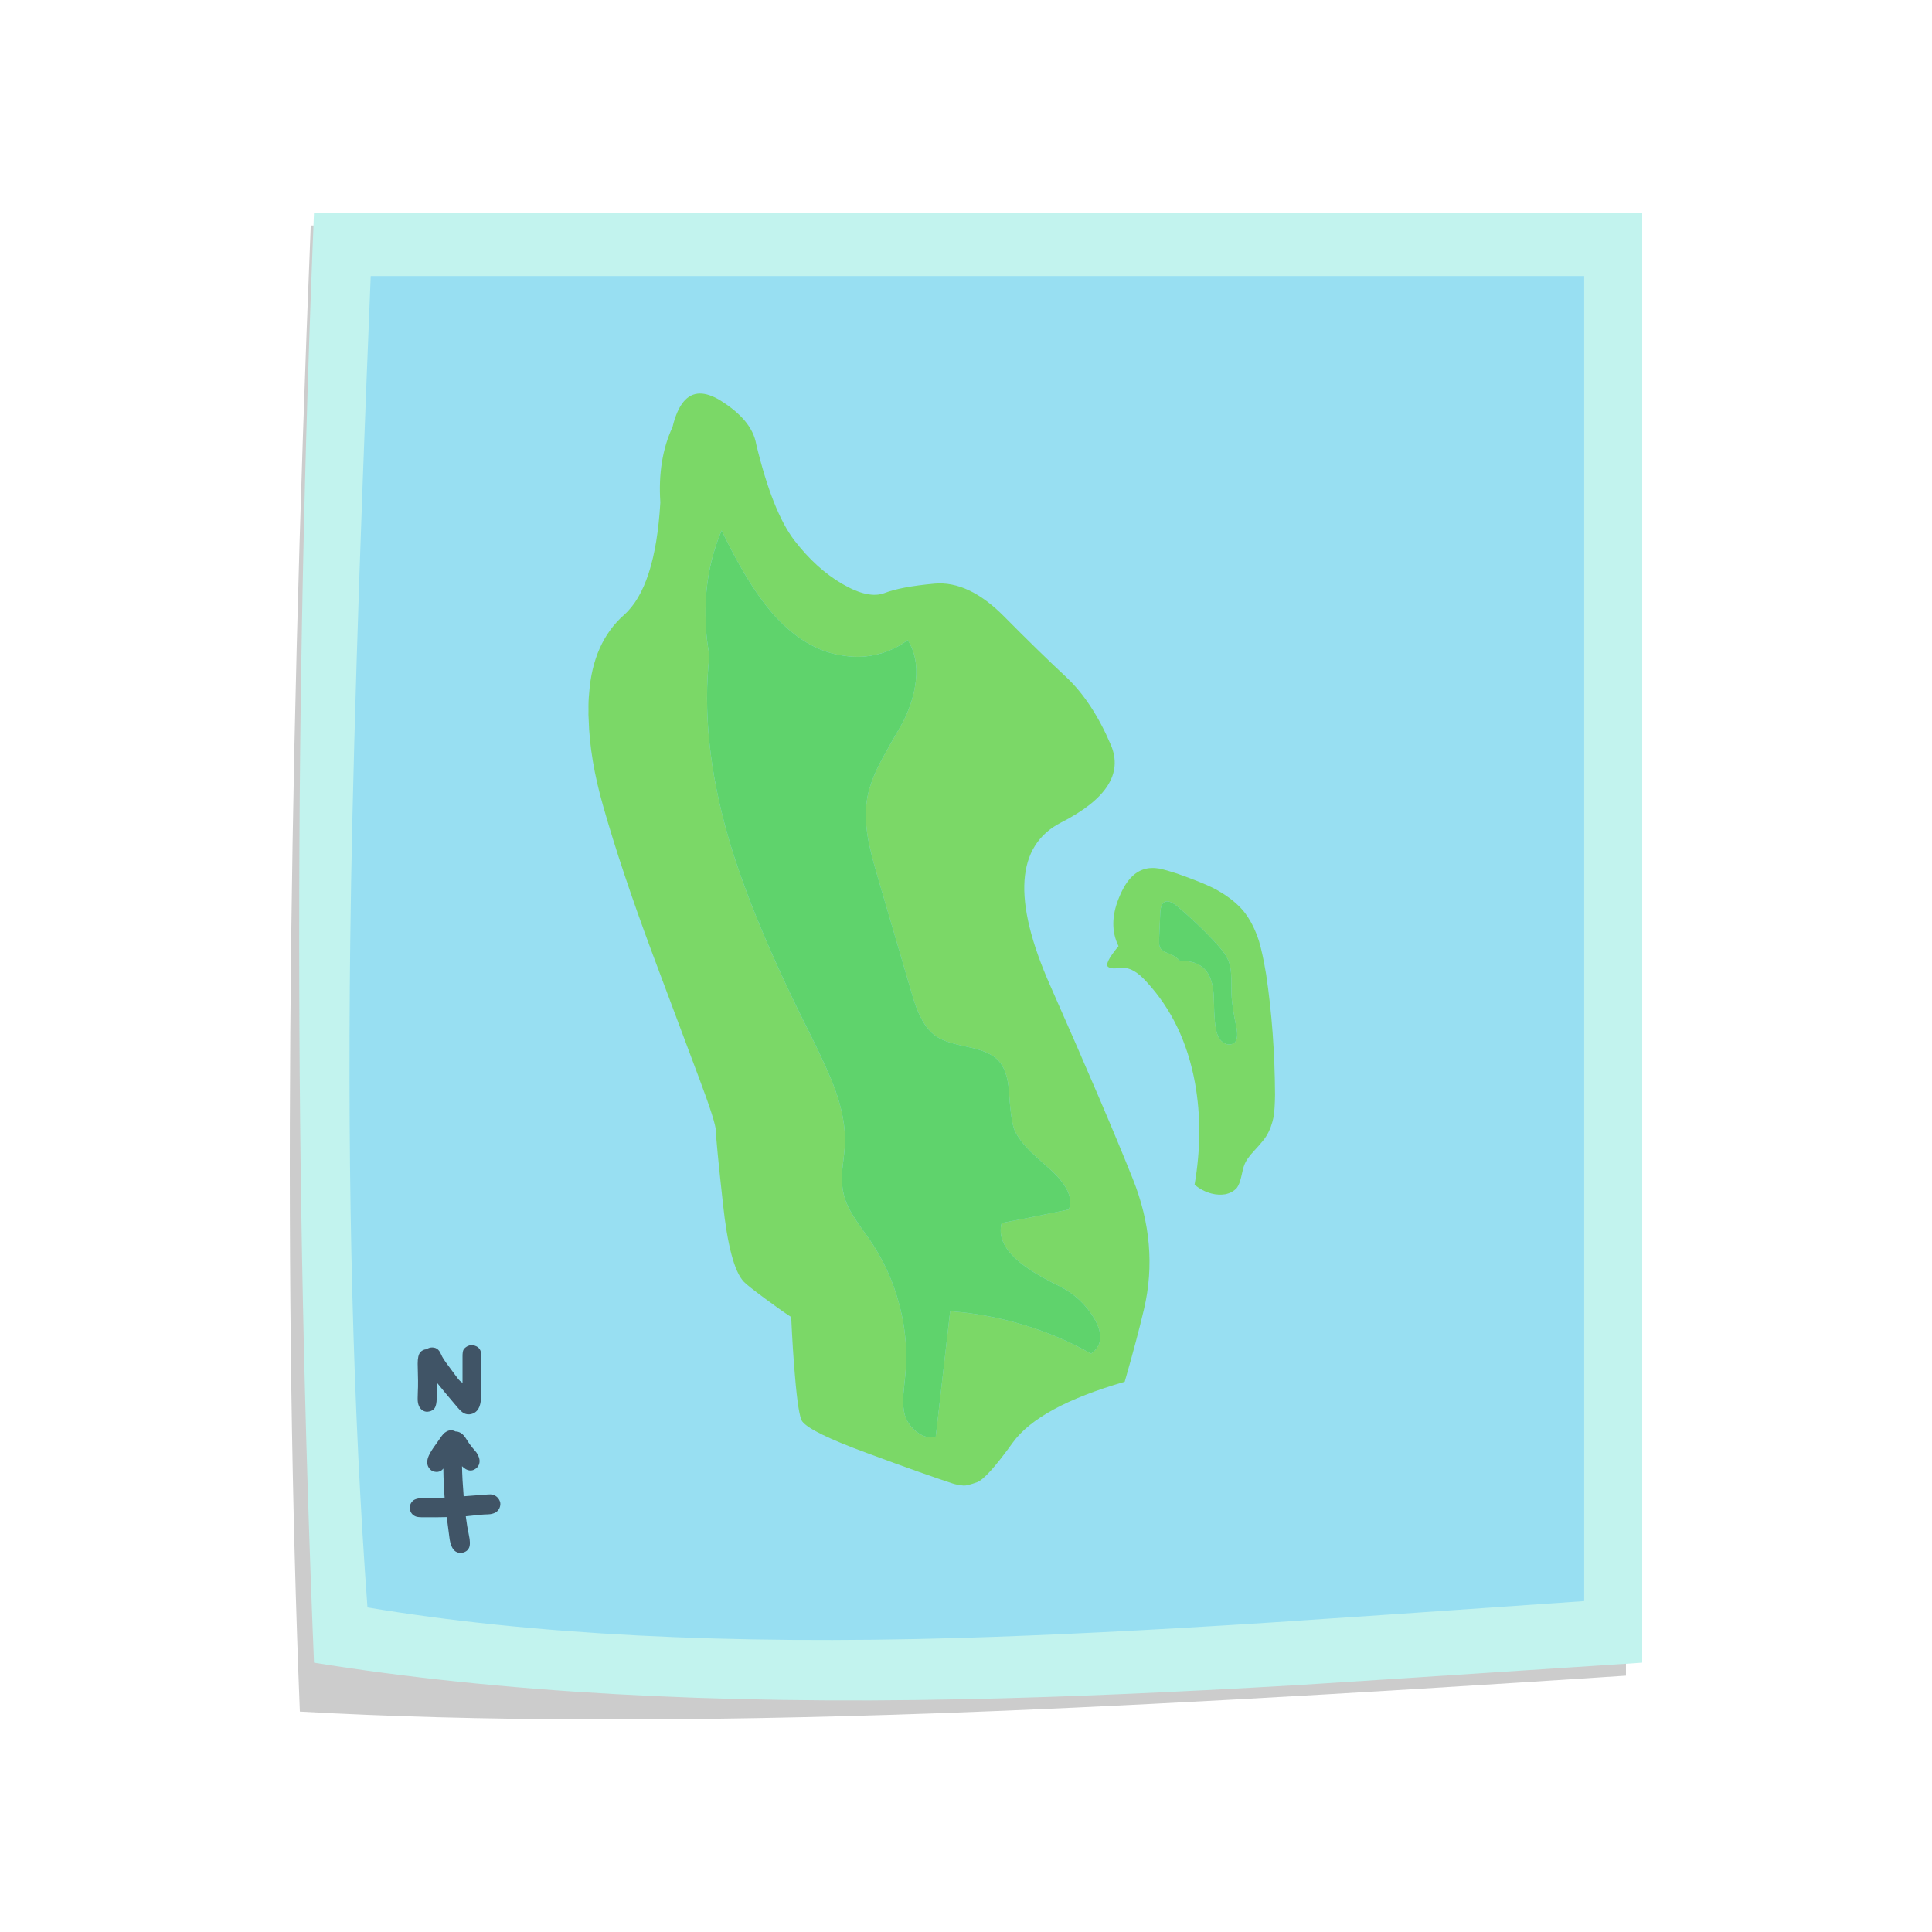 <svg fill="none" height="200" viewBox="0 0 200 200" width="200" xmlns="http://www.w3.org/2000/svg" xmlns:xlink="http://www.w3.org/1999/xlink"><clipPath id="a"><path d="m30 22h140v156h-140z"/></clipPath><path d="m0 0h200v200h-200z" fill="#fff"/><g clip-path="url(#a)"><path d="m31.04 177.182c18.296 1.033 40.354 1.087 66.174.169 17.273-.606 40.976-1.901 71.104-3.886v-150.119h-136.151c-2.446 60.092-2.82 111.372-1.127 153.836z" fill="#000" fill-opacity=".2"/><path d="m32.504 172.12c19.013 3.071 41.417 4.333 67.217 3.784 9.937-.202 21.57-.696 34.895-1.48 2.77-.168 14.564-.935 35.384-2.304v-150.12h-137.496c-2.043 50.047-2.043 100.087 0 150.12z" fill="#c2f3ee"/><path d="m38.376 28.577c-1.235 30.142-1.942 53.145-2.12 69.013-.303 25.623.293 48.559 1.784 68.811 16.825 2.816 37.251 3.868 61.278 3.162 8.894-.259 19.625-.791 32.187-1.598 7.201-.471 18.03-1.211 32.489-2.22v-137.168z" fill="#98dff2"/><path d="m114.998 77.12c-1.269-2.981-2.81-5.322-4.627-7.031-1.847-1.722-3.991-3.811-6.427-6.274-2.443-2.469-4.843-3.603-7.202-3.398-2.345.215-4.072.542-5.182.976-1.104.42-2.554.108-4.358-.942-1.807-1.05-3.466-2.557-4.98-4.525-1.508-1.982-2.82-5.288-3.937-9.924-.279-1.672-1.524-3.189-3.735-4.558-.777-.471-1.474-.706-2.086-.706-1.339 0-2.288 1.154-2.844 3.465-1.04 2.23-1.46 4.834-1.262 7.805-.343 5.853-1.598 9.739-3.769 11.656-2.143 1.911-3.345 4.605-3.601 8.091-.057.575-.081 1.164-.067 1.766-.013.309-.007.616.017.925.071 2.772.576 5.79 1.514 9.049 1.232 4.346 2.911 9.369 5.031 15.071 2.117 5.669 3.749 10.025 4.896 13.07 1.144 3.034 1.723 4.857 1.733 5.466 0 .612.242 3.108.724 7.485.464 4.356 1.185 7.051 2.154 8.091.232.252.969.834 2.204 1.749 1.063.79 1.945 1.413 2.642 1.867.027.02.05.03.067.033.104 2.298.232 4.317.387 6.056.232 2.805.484 4.393.757 4.76.562.75 2.8 1.843 6.713 3.28 4.021 1.487 6.972 2.533 8.85 3.145.357.114.744.185 1.161.219.226.013.676-.101 1.346-.337.683-.238 1.922-1.604 3.718-4.104 1.797-2.486 5.66-4.588 11.593-6.307.855-2.964 1.521-5.477 2.002-7.536 1.037-4.444.65-8.928-1.161-13.456-1.797-4.514-4.65-11.199-8.564-20.049-3.913-8.844-3.53-14.462 1.144-16.854 4.685-2.388 6.401-5.063 5.149-8.023zm-11.761 32.547c.73.699 1.141 1.873 1.228 3.515.121 1.981.32 3.277.589 3.885.313.663.862 1.386 1.649 2.17.471.441 1.181 1.087 2.137 1.935 1.652 1.534 2.254 2.879 1.8 4.036-2.712.572-5.027 1.036-6.949 1.396-.343 1.296.179 2.564 1.565 3.802.942.851 2.386 1.749 4.324 2.691 1.605.801 2.84 1.941 3.702 3.414.925 1.598.814 2.806-.337 3.617-2.244-1.268-4.613-2.271-7.1-3.011-2.483-.74-4.98-1.201-7.487-1.379l-1.497 13.019c-.649.141-1.299-.034-1.952-.522-.596-.454-1.006-1.023-1.228-1.699-.165-.575-.226-1.241-.185-2.001.003-.078.071-.75.202-2.019.259-2.449.067-4.898-.572-7.35-.643-2.51-1.699-4.817-3.163-6.93-.717-.979-1.235-1.726-1.548-2.237-.562-.865-.919-1.662-1.077-2.389-.182-.716-.225-1.591-.135-2.623.148-1.154.239-2.022.269-2.608.054-1.702-.293-3.586-1.043-5.651-.438-1.215-1.259-3.035-2.457-5.467-4.092-8.094-6.952-14.956-8.581-20.587-1.958-6.806-2.608-13.093-1.952-18.855-.273-1.386-.407-2.792-.404-4.222-.034-3.068.522-5.961 1.666-8.679 1.753 3.643 3.439 6.425 5.064 8.343 2.345 2.755 4.92 4.303 7.723 4.642 1.154.168 2.298.108 3.432-.185 1.131-.293 2.147-.78 3.045-1.463.74 1.184 1.02 2.584.841 4.205-.141 1.346-.579 2.762-1.312 4.255-.983 1.696-1.703 2.964-2.154 3.801-.814 1.5-1.333 2.836-1.548 4.003-.229 1.238-.212 2.644.051 4.222.172.989.525 2.389 1.06 4.205.067.232 1.211 4.138 3.432 11.723.326 1.164.659 2.056.993 2.675.468.945 1.067 1.635 1.8 2.069.552.343 1.612.672 3.179.992 1.377.289 2.353.71 2.928 1.262zm12.585-16.703c-.75 1.85-.763 3.509-.033 4.979-1.043 1.255-1.39 1.978-1.043 2.17.158.101.376.144.656.134.178 0 .437-.017.774-.05.764-.057 1.591.414 2.49 1.413 2.601 2.802 4.284 6.314 5.047 10.529.596 3.341.579 6.839-.05 10.496.505.437 1.094.747 1.767.925.494.124.969.145 1.43.067.494-.111.885-.329 1.178-.656.178-.245.326-.605.437-1.076.145-.673.252-1.087.32-1.245.158-.461.511-.975 1.06-1.547.673-.73 1.087-1.235 1.245-1.514.346-.562.599-1.238.757-2.035.077-.539.124-1.285.135-2.237-.024-4.35-.33-8.511-.926-12.481-.246-1.47-.495-2.614-.74-3.431-.404-1.245-.942-2.281-1.615-3.112-.764-.898-1.807-1.689-3.13-2.372-.841-.414-2.093-.915-3.752-1.497-.764-.245-1.346-.414-1.75-.505-.663-.111-1.235-.084-1.716.084-1.053.346-1.901 1.336-2.541 2.96zm4.173 4.743v-.538l.118-2.775c.033-.279.067-.471.101-.572.067-.202.175-.346.319-.437.28-.178.7-.057 1.262.37 1.481 1.255 2.76 2.462 3.837 3.616.461.494.78.865.959 1.11.326.427.548.841.673 1.245.124.414.191.935.201 1.564.011.347.017.875.017 1.581.024.841.202 2.046.539 3.617.111.706.043 1.184-.202 1.429-.158.145-.354.212-.589.202-.212 0-.411-.067-.589-.202-.313-.191-.538-.528-.673-1.009-.178-.528-.279-1.631-.303-3.313-.01-1.403-.276-2.429-.791-3.079-.414-.514-.982-.841-1.699-.975-.347-.064-.676-.077-.993-.034-.242-.279-.538-.501-.891-.673-.27-.111-.472-.195-.606-.252-.246-.111-.421-.235-.522-.37-.091-.124-.144-.293-.168-.505z" fill="#7bd867"/><path d="m104.465 113.182c-.087-1.642-.498-2.816-1.228-3.515-.575-.552-1.551-.973-2.928-1.262-1.568-.32-2.628-.649-3.179-.992-.734-.434-1.333-1.124-1.8-2.069-.333-.619-.666-1.511-.993-2.675-2.221-7.585-3.365-11.491-3.432-11.723-.535-1.817-.888-3.216-1.06-4.205-.263-1.578-.279-2.984-.051-4.222.215-1.167.734-2.503 1.548-4.003.451-.838 1.171-2.106 2.154-3.801.734-1.494 1.171-2.91 1.312-4.255.178-1.621-.101-3.021-.841-4.205-.898.683-1.915 1.171-3.045 1.463-1.134.293-2.278.353-3.432.185-2.803-.34-5.377-1.887-7.723-4.642-1.625-1.917-3.311-4.7-5.064-8.343-1.144 2.718-1.699 5.611-1.666 8.679 0 1.43.131 2.836.404 4.222-.656 5.763-.007 12.05 1.952 18.855 1.629 5.631 4.489 12.494 8.581 20.588 1.198 2.432 2.019 4.252 2.457 5.467.75 2.065 1.097 3.949 1.043 5.651-.03.586-.121 1.454-.269 2.607-.091 1.033-.047 1.908.135 2.624.158.727.515 1.524 1.077 2.389.313.511.831 1.258 1.548 2.237 1.464 2.113 2.52 4.42 3.163 6.93.639 2.452.831 4.901.572 7.35-.131 1.268-.199 1.941-.202 2.019-.04.76.02 1.426.185 2.001.222.676.633 1.245 1.228 1.699.653.488 1.302.663 1.952.522l1.497-13.019c2.507.178 5.004.639 7.487 1.379 2.487.74 4.856 1.743 7.1 3.011 1.151-.811 1.262-2.019.337-3.617-.862-1.473-2.097-2.613-3.702-3.414-1.938-.942-3.382-1.84-4.324-2.691-1.386-1.238-1.908-2.506-1.565-3.802 1.922-.36 4.237-.824 6.949-1.396.454-1.157-.148-2.503-1.8-4.037-.956-.847-1.666-1.493-2.137-1.934-.787-.784-1.336-1.507-1.649-2.17-.269-.609-.468-1.904-.589-3.885zm15.53-16.013v.538c.024.212.077.38.168.505.101.135.276.259.522.37.134.057.336.141.606.252.353.172.649.394.891.673.317-.044.646-.03.993.034.717.135 1.285.461 1.699.975.515.65.781 1.676.791 3.078.024 1.682.125 2.786.303 3.314.135.481.36.817.673 1.009.178.135.377.202.589.202.235.01.431-.057.589-.202.245-.245.313-.723.202-1.429-.337-1.571-.515-2.776-.539-3.617 0-.706-.006-1.234-.017-1.581-.01-.629-.077-1.15-.201-1.564-.125-.404-.347-.817-.673-1.245-.179-.245-.498-.616-.959-1.11-1.077-1.154-2.356-2.361-3.837-3.616-.562-.427-.982-.548-1.262-.37-.144.091-.252.235-.319.437-.034.101-.068.293-.101.572z" fill="#5fd36c"/><path d="m47.831 151.784c.276.269.538.417.791.437.225.024.431-.04.623-.185.202-.144.326-.326.37-.538.091-.326-.007-.7-.286-1.127-.347-.403-.599-.716-.757-.942-.178-.279-.313-.487-.404-.622-.168-.236-.337-.397-.505-.488-.168-.091-.337-.134-.505-.134-.333-.175-.66-.165-.976.033-.192.101-.397.327-.623.673l-.69.976c-.293.427-.481.78-.572 1.059-.135.461-.074.835.185 1.127.135.168.313.269.538.303.226.044.431.01.623-.101.084-.05.168-.128.252-.235l.017.874c.024.663.057 1.319.101 1.968.003.054.01.111.017.168-.734.041-1.39.058-1.969.051-.572-.024-.986.05-1.245.219-.293.225-.421.528-.387.908.057.37.259.629.606.774.145.057.377.084.69.084.939.01 1.78.003 2.524-.017.01.091.024.178.034.269l.236 1.817c.091.763.31 1.254.656 1.48.225.144.481.178.774.101.293-.078.495-.243.606-.488.124-.279.118-.723-.017-1.329-.118-.535-.225-1.181-.32-1.934.242-.02.468-.044.673-.068.538-.067.942-.107 1.211-.117.347-.01.562-.024.639-.034.226-.034.414-.094.572-.185.168-.101.296-.246.387-.437.091-.202.118-.397.084-.589-.044-.192-.141-.363-.286-.521-.145-.145-.313-.243-.505-.286-.124-.034-.31-.041-.555-.017-.575.047-1.39.107-2.44.185-.01-.162-.02-.33-.034-.505-.067-.874-.108-1.53-.118-1.968-.007-.185-.013-.397-.017-.639zm.538-12.413c-.192.111-.32.229-.387.353-.067.125-.101.347-.101.673v2.742c-.158-.068-.343-.243-.555-.522l-1.144-1.547c-.158-.212-.293-.421-.404-.623-.044-.077-.108-.208-.185-.387-.077-.158-.162-.275-.252-.353-.158-.144-.36-.218-.606-.218-.215 0-.407.06-.572.185-.276.013-.501.124-.673.336-.168.212-.252.599-.252 1.161.044 1.389.05 2.348.017 2.876-.024.572-.024.932 0 1.076.057.428.235.73.538.909.192.111.404.141.639.084.235-.044.421-.158.555-.337.145-.212.219-.565.219-1.059v-1.615c.279.35.582.72.909 1.11.293.36.713.858 1.262 1.497.269.313.498.515.69.606.226.1.461.124.707.067.246-.057.448-.175.606-.353.202-.226.33-.549.387-.976.034-.269.051-.673.051-1.211v-3.364c0-.303-.027-.528-.084-.673-.101-.245-.296-.414-.589-.504-.259-.091-.515-.068-.774.067z" fill="#405466"/></g></svg>